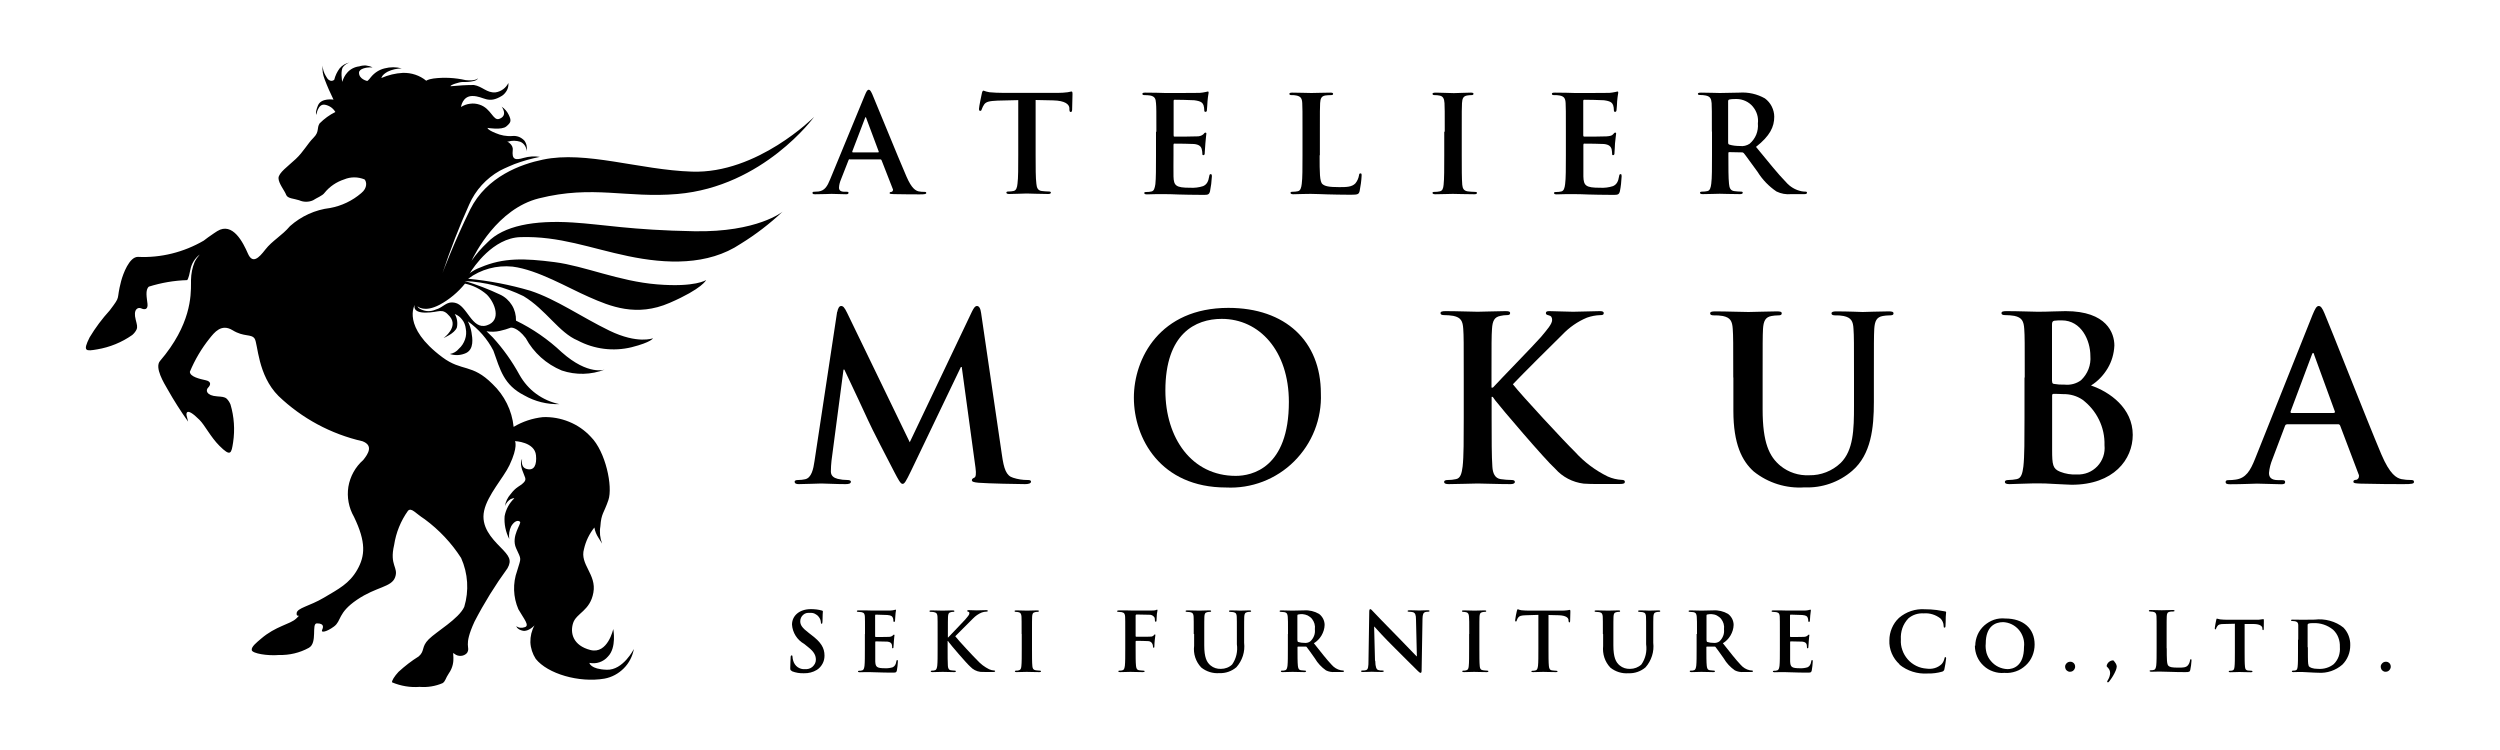 <?xml version="1.0" encoding="UTF-8"?>
<svg id="_レイヤー_2" data-name="レイヤー 2" xmlns="http://www.w3.org/2000/svg" viewBox="0 0 200 60">
  <defs>
    <style>
      .cls-1 {
        fill: none;
      }

      .cls-2 {
        fill-rule: evenodd;
      }
    </style>
  </defs>
  <g id="_レイヤー_1-2" data-name="レイヤー 1">
    <g>
      <path d="M67.98,12.73c-.05,0-.08,.02-.1,.09l-.6,1.53c-.09,.21-.15,.43-.16,.66,0,.19,.1,.33,.44,.33h.16c.13,0,.16,.02,.16,.09,0,.08-.07,.11-.19,.11-.35,0-.82-.03-1.17-.03-.12,0-.73,.03-1.31,.03-.15,0-.21-.02-.21-.11,0-.07,.04-.09,.13-.09s.25-.01,.34-.02c.51-.06,.72-.43,.94-.97l2.78-6.74c.13-.31,.2-.43,.31-.43,.1,0,.16,.1,.28,.35,.26,.59,2.03,4.97,2.74,6.6,.42,.97,.74,1.12,.97,1.18,.15,.03,.31,.04,.47,.04,.09,0,.14,.01,.14,.09s-.1,.11-.51,.11-1.2,0-2.09-.02c-.2-.01-.33-.01-.33-.08s.04-.09,.15-.1c.02,0,.05-.02,.07-.04,.02-.02,.03-.04,.04-.06,0-.02,.01-.05,.01-.07,0-.03,0-.05-.02-.07l-.89-2.28s-.02-.04-.04-.06c-.02-.01-.04-.02-.07-.02h-2.47Zm2.26-.54c.06,0,.07-.03,.06-.06l-.99-2.65s-.02-.1-.06-.1-.05,.05-.06,.1l-1.01,2.64s0,.07,.04,.07h2.04Z"/>
      <path d="M81.45,8.01l-1.65,.04c-.64,.03-.91,.08-1.07,.31-.08,.12-.14,.24-.19,.38-.02,.08-.05,.13-.12,.13-.08,0-.1-.05-.1-.17,0-.17,.21-1.15,.23-1.24,.03-.14,.07-.21,.13-.21,.15,.06,.31,.1,.48,.13,.32,.03,.74,.05,1.11,.05h4.38c.26,0,.51-.02,.76-.05,.16-.03,.26-.06,.3-.06,.08,0,.09,.06,.09,.23,0,.23-.03,.97-.03,1.24-.01,.11-.04,.17-.1,.17-.09,0-.11-.05-.12-.21v-.12c-.03-.28-.33-.58-1.31-.6l-1.39-.03v4.4c0,.99,0,1.84,.06,2.3,.03,.3,.1,.54,.43,.58,.19,.02,.38,.04,.56,.04,.12,0,.17,.03,.17,.09,0,.07-.08,.11-.21,.11-.73,0-1.43-.04-1.73-.04-.25,0-.95,.04-1.4,.04-.14,0-.22-.04-.22-.11,0-.06,.04-.09,.17-.09,.13,0,.27-.01,.4-.04,.22-.04,.29-.28,.32-.59,.06-.45,.06-1.3,.06-2.29v-4.4Z"/>
      <path d="M92.51,10.53c0-1.63,0-1.93-.03-2.28-.02-.37-.11-.54-.47-.61-.14-.02-.29-.03-.43-.03-.12,0-.19-.02-.19-.1s.08-.1,.24-.1c.3,0,.62,.01,.89,.01,.29,.01,.54,.02,.7,.02,.35,0,2.55,0,2.76-.01,.16-.01,.32-.04,.47-.07,.06-.02,.12-.03,.18-.04,.05,0,.06,.04,.06,.1,0,.07-.05,.2-.09,.7-.01,.11-.03,.58-.05,.71,0,.05-.03,.12-.11,.12s-.1-.05-.1-.15c0-.13-.02-.26-.06-.39-.08-.19-.19-.32-.74-.39-.19-.02-1.35-.04-1.57-.04-.06,0-.08,.03-.08,.11v2.72c0,.07,0,.12,.08,.12,.24,0,1.51,0,1.76-.02,.19,.01,.38-.04,.53-.16,.07-.09,.12-.14,.17-.14s.08,.02,.08,.08-.04,.24-.08,.79c-.01,.21-.05,.65-.05,.72,0,.08,0,.21-.1,.21-.01,0-.03,0-.04,0-.01,0-.02-.01-.03-.02,0,0-.02-.02-.02-.03,0-.01,0-.03,0-.04,0-.13-.02-.26-.05-.38-.05-.22-.21-.38-.62-.42-.21-.02-1.3-.03-1.57-.03-.06,0-.07,.04-.07,.11v.85c0,.37-.01,1.36,0,1.67,.02,.74,.2,.9,1.33,.9,.35,.02,.7-.02,1.04-.13,.29-.13,.42-.36,.49-.8,.02-.12,.04-.16,.12-.16s.09,.08,.09,.19c-.02,.4-.07,.8-.15,1.19-.08,.28-.18,.28-.59,.28-.83,0-1.44-.02-1.91-.03-.48-.02-.82-.03-1.15-.03-.12,0-.36,0-.63,0-.26,0-.54,.02-.76,.02-.14,0-.22-.03-.22-.11,0-.06,.05-.08,.17-.08,.14,0,.27-.01,.4-.04,.22-.04,.27-.28,.32-.59,.05-.45,.05-1.3,.05-2.29v-1.89Z"/>
      <path d="M105.57,12.42c0,1.38,0,2.12,.23,2.31,.19,.16,.48,.24,1.34,.24,.59,0,1.01-.01,1.29-.3,.15-.18,.25-.41,.29-.64,.01-.1,.03-.16,.12-.16,.08,0,.09,.05,.09,.18-.02,.42-.08,.83-.16,1.24-.07,.24-.12,.29-.7,.29-.8,0-1.37-.02-1.87-.03-.5-.01-.9-.04-1.35-.04-.12,0-.37,0-.63,.01-.25,0-.54,.02-.76,.02-.14,0-.22-.04-.22-.11,0-.06,.04-.09,.18-.09,.13,0,.27-.01,.4-.04,.22-.04,.28-.28,.32-.59,.06-.45,.06-1.3,.06-2.29v-1.89c0-1.63,0-1.94-.02-2.28-.02-.37-.11-.54-.48-.61-.12-.02-.24-.04-.36-.03-.12,0-.19-.02-.19-.1s.08-.1,.25-.1c.52,0,1.22,.03,1.51,.03,.27,0,1.08-.03,1.51-.03,.15,0,.23,.02,.23,.1s-.07,.1-.2,.1c-.14,0-.29,.01-.43,.03-.3,.05-.39,.24-.41,.61-.02,.34-.02,.64-.02,2.28v1.89Z"/>
      <path d="M115.58,10.53c0-1.63,0-1.93-.02-2.28-.02-.37-.13-.55-.38-.6-.13-.03-.27-.04-.4-.04-.11,0-.18-.02-.18-.11,0-.06,.09-.09,.27-.09,.42,0,1.12,.04,1.44,.04,.27,0,.93-.04,1.34-.04,.15,0,.23,.02,.23,.09,0,.08-.06,.11-.18,.11-.11,0-.22,.01-.33,.03-.3,.05-.39,.23-.41,.61-.02,.34-.02,.64-.02,2.28v1.89c0,1.05,0,1.89,.04,2.36,.03,.29,.11,.48,.44,.53,.19,.02,.38,.04,.56,.04,.12,0,.18,.03,.18,.08,0,.08-.09,.11-.21,.11-.74,0-1.43-.03-1.73-.03-.25,0-.95,.03-1.39,.03-.14,0-.23-.03-.23-.11,0-.06,.05-.08,.18-.08,.13,0,.26-.01,.39-.04,.23-.04,.29-.23,.32-.54,.05-.45,.05-1.3,.05-2.34v-1.89Z"/>
      <path d="M125.27,10.53c0-1.63,0-1.93-.02-2.28-.02-.37-.11-.54-.48-.61-.14-.02-.29-.04-.43-.03-.12,0-.19-.02-.19-.1s.07-.1,.24-.1c.3,0,.62,.01,.9,.01s.54,.02,.7,.02c.35,0,2.55,0,2.76-.01,.16-.01,.32-.04,.47-.07,.06-.02,.12-.03,.18-.04,.05,0,.06,.04,.06,.1,0,.07-.05,.2-.09,.7,0,.11-.03,.58-.05,.71-.01,.05-.03,.12-.11,.12s-.1-.05-.1-.15c0-.13-.02-.26-.06-.39-.08-.19-.19-.32-.74-.39-.19-.02-1.35-.04-1.57-.04-.06,0-.08,.03-.08,.11v2.72c0,.07,.02,.12,.08,.12,.24,0,1.51,0,1.77-.02,.27-.02,.44-.05,.53-.16,.08-.09,.12-.14,.17-.14,.01,0,.02,0,.03,0,.01,0,.02,0,.03,.02,0,0,.01,.02,.02,.03,0,.01,0,.02,0,.03,0,.07-.04,.24-.09,.79,0,.21-.04,.65-.04,.72,0,.08,0,.21-.1,.21-.01,0-.03,0-.04,0-.01,0-.03-.01-.03-.02,0,0-.02-.02-.02-.03,0-.01,0-.03,0-.04,0-.13-.02-.26-.04-.38-.06-.22-.21-.38-.62-.42-.21-.02-1.31-.03-1.57-.03-.06,0-.07,.04-.07,.11v.85c0,.37,0,1.36,0,1.67,.02,.74,.2,.9,1.33,.9,.35,.02,.7-.02,1.04-.13,.29-.13,.42-.36,.49-.8,.02-.12,.04-.16,.12-.16s.08,.08,.08,.19c-.02,.4-.06,.8-.14,1.19-.08,.28-.18,.28-.6,.28-.83,0-1.44-.02-1.91-.03-.48-.02-.82-.03-1.15-.03-.12,0-.36,0-.63,0-.25,0-.54,.02-.76,.02-.14,0-.22-.03-.22-.11,0-.06,.05-.08,.18-.08,.13,0,.26-.01,.39-.04,.22-.04,.28-.28,.32-.59,.06-.45,.06-1.3,.06-2.29v-1.89Z"/>
      <path d="M136.95,10.53c0-1.63,0-1.94-.02-2.28-.03-.37-.12-.54-.48-.61-.14-.03-.29-.04-.43-.04-.12,0-.19-.02-.19-.09s.08-.1,.25-.1c.58,0,1.28,.03,1.51,.03,.37,0,1.21-.03,1.56-.03,.71-.05,1.42,.11,2.04,.46,.23,.17,.42,.39,.55,.65,.13,.26,.2,.54,.2,.82,0,.8-.34,1.53-1.46,2.41,.99,1.2,1.75,2.16,2.4,2.82,.32,.37,.75,.63,1.24,.73,.1,.02,.21,.03,.31,.03,.09,0,.13,.03,.13,.09,0,.08-.08,.11-.21,.11h-1.05c-.41,.04-.81-.03-1.18-.21-.61-.41-1.13-.95-1.52-1.58-.44-.59-.95-1.32-1.09-1.48-.03-.03-.06-.05-.09-.06-.03-.01-.07-.02-.11-.01l-.96-.02c-.06,0-.08,.02-.08,.08v.15c0,1,0,1.85,.05,2.3,.03,.31,.1,.55,.43,.59,.18,.02,.36,.04,.54,.04,.09,0,.13,.03,.13,.09,0,.07-.08,.11-.22,.11-.64,0-1.46-.03-1.63-.03-.21,0-.91,.03-1.35,.03-.14,0-.22-.03-.22-.11,0-.06,.05-.09,.18-.09,.13,0,.27-.01,.4-.04,.22-.04,.28-.28,.32-.59,.06-.45,.06-1.3,.06-2.29v-1.89Zm1.3,.85c0,.12,.02,.16,.1,.19,.27,.08,.56,.11,.84,.11,.27,.04,.55-.03,.78-.18,.23-.2,.41-.44,.53-.73,.11-.28,.16-.59,.13-.89,.03-.24,.01-.49-.06-.72s-.19-.45-.35-.64c-.16-.19-.36-.34-.58-.44-.22-.1-.46-.16-.71-.16-.19,0-.39,0-.58,.04-.08,.02-.1,.07-.1,.15v3.27Z"/>
      <path d="M66.98,24.96c.06-.31,.16-.48,.31-.48s.26,.09,.49,.57l5,10.33,4.98-10.46c.15-.29,.24-.44,.4-.44s.28,.18,.33,.57l1.66,11.32c.16,1.15,.35,1.69,.9,1.85,.37,.12,.75,.18,1.14,.18,.16,0,.29,.01,.29,.13,0,.15-.22,.2-.48,.2-.46,0-2.99-.05-3.72-.11-.42-.04-.53-.09-.53-.21,0-.09,.07-.14,.2-.2,.11-.04,.16-.28,.09-.79l-1.1-8.06h-.07l-3.99,8.32c-.42,.86-.52,1.03-.68,1.03s-.35-.37-.64-.92c-.44-.84-1.89-3.64-2.11-4.16-.16-.38-1.26-2.69-1.9-4.06h-.07l-.96,7.29c-.03,.29-.05,.57-.05,.86,0,.35,.24,.51,.55,.59,.25,.06,.51,.09,.77,.09,.15,0,.28,.04,.28,.13,0,.16-.16,.2-.44,.2-.77,0-1.59-.05-1.92-.05-.35,0-1.23,.05-1.81,.05-.18,0-.33-.04-.33-.2,0-.09,.11-.13,.29-.13,.18,0,.37-.02,.55-.06,.51-.11,.66-.82,.75-1.45l1.81-11.94Z"/>
      <path d="M90.71,31.81c0-3.13,2.07-7.18,7.56-7.18,4.56,0,7.4,2.66,7.4,6.85,.04,1-.13,2-.5,2.94s-.93,1.78-1.64,2.49c-.71,.71-1.57,1.26-2.5,1.62-.94,.36-1.94,.52-2.94,.47-5.26,0-7.38-3.94-7.38-7.18h0Zm12.4,.35c0-4.1-2.36-6.65-5.37-6.65-2.11,0-4.51,1.18-4.51,5.73,0,3.81,2.11,6.83,5.63,6.83,1.28,0,4.25-.62,4.25-5.92"/>
      <path d="M119.34,31.01h.09c.62-.68,3.29-3.41,3.83-4.03,.51-.61,.91-1.06,.91-1.38,0-.2-.07-.33-.26-.37-.16-.04-.24-.07-.24-.18,0-.13,.09-.16,.29-.16,.39,0,1.39,.05,1.89,.05,.57,0,1.57-.05,2.14-.05,.18,0,.31,.03,.31,.16s-.09,.16-.28,.16c-.36,.01-.72,.08-1.06,.2-.75,.31-1.42,.78-1.98,1.37-.57,.55-3.33,3.3-3.95,3.96,.66,.86,4.25,4.72,4.96,5.4,.74,.82,1.63,1.49,2.63,1.98,.36,.16,.74,.25,1.13,.27,.13,0,.24,.04,.24,.15,0,.13-.08,.18-.44,.18h-1.59c-.55,0-.88,0-1.27-.03-.88-.11-1.69-.53-2.27-1.19-.8-.71-4.41-4.95-4.8-5.47l-.2-.28h-.09v1.67c0,1.68,0,3.13,.06,3.92,.03,.51,.2,.92,.66,.99,.3,.04,.6,.07,.9,.07,.14,0,.24,.05,.24,.15,0,.13-.15,.18-.35,.18-1.02,0-2.18-.05-2.63-.05-.42,0-1.58,.05-2.31,.05-.24,0-.37-.05-.37-.18,0-.09,.08-.15,.29-.15,.22,0,.44-.02,.66-.07,.37-.07,.46-.48,.53-1.01,.09-.77,.09-2.22,.09-3.9v-3.23c0-2.78,0-3.3-.04-3.88-.04-.62-.18-.91-.79-1.04-.24-.04-.48-.06-.72-.06-.2,0-.31-.04-.31-.16s.13-.16,.4-.16c.97,0,2.13,.05,2.57,.05s1.59-.05,2.22-.05c.26,0,.38,.03,.38,.16s-.11,.16-.26,.16c-.17,0-.34,.02-.51,.06-.49,.09-.64,.4-.68,1.04-.04,.59-.04,1.1-.04,3.88v.81Z"/>
      <path d="M138.66,30.2c0-2.78,0-3.3-.04-3.88-.04-.62-.18-.91-.79-1.04-.24-.04-.48-.06-.71-.05-.2,0-.31-.04-.31-.16s.13-.16,.4-.16c.97,0,2.13,.05,2.67,.05,.44,0,1.59-.05,2.26-.05,.28,0,.4,.03,.4,.16s-.11,.16-.29,.16c-.18,0-.35,.02-.53,.05-.49,.09-.64,.4-.68,1.04-.03,.59-.03,1.1-.03,3.88v2.56c0,2.66,.53,3.77,1.43,4.51,.64,.52,1.46,.79,2.29,.75,.94,.02,1.85-.34,2.53-.99,1.01-1.01,1.06-2.65,1.06-4.54v-2.29c0-2.78,0-3.3-.04-3.88-.03-.62-.18-.91-.79-1.04-.22-.04-.44-.06-.66-.05-.2,0-.31-.04-.31-.16s.13-.16,.38-.16c.93,0,2.09,.05,2.11,.05,.22,0,1.37-.05,2.08-.05,.26,0,.39,.03,.39,.16s-.11,.16-.33,.16c-.18,0-.36,.02-.53,.05-.49,.09-.64,.4-.68,1.04-.03,.59-.03,1.1-.03,3.88v1.96c0,2.04-.21,4.2-1.74,5.51-1.06,.91-2.42,1.38-3.81,1.32-1.46,.1-2.91-.35-4.06-1.27-.94-.84-1.63-2.2-1.63-4.85v-2.67Z"/>
      <path d="M161.98,30.2c0-2.78,0-3.3-.04-3.88-.04-.62-.18-.92-.79-1.05-.24-.04-.47-.06-.71-.06-.2,0-.32-.03-.32-.16s.13-.16,.41-.16c.97,0,2.12,.05,2.49,.05,.89,0,1.61-.05,2.23-.05,3.31,0,3.9,1.78,3.9,2.75-.03,.65-.21,1.28-.54,1.83s-.78,1.03-1.33,1.37c1.5,.51,3.34,1.81,3.34,3.95,0,1.96-1.52,3.99-4.89,3.99-.22,0-.75-.04-1.29-.06-.54-.04-1.09-.05-1.37-.05-.21,0-.61,0-1.04,.02-.42,0-.91,.04-1.27,.04-.24,0-.37-.05-.37-.18,0-.09,.08-.15,.29-.15,.22,0,.44-.03,.66-.07,.37-.07,.46-.48,.53-1.01,.09-.77,.09-2.22,.09-3.9v-3.22Zm2.19,.31c0,.15,.05,.18,.13,.2,.28,.05,.57,.07,.86,.06,.47,.05,.94-.07,1.32-.35,.26-.25,.47-.55,.6-.89,.13-.34,.18-.7,.15-1.06,0-1.22-.71-2.84-2.29-2.84-.2,0-.41,0-.61,.03-.13,.04-.17,.11-.17,.31v4.53Zm2.42,1.46c-.45-.3-.98-.45-1.52-.44-.33-.02-.52-.02-.79-.02-.07,0-.11,.04-.11,.13v4.34c0,1.21,.05,1.52,.64,1.76,.43,.17,.88,.24,1.34,.22,.31,.01,.61-.04,.89-.15,.28-.11,.54-.29,.75-.51,.21-.22,.37-.49,.47-.78,.1-.29,.13-.6,.1-.9,.02-.71-.13-1.41-.44-2.04-.31-.64-.77-1.19-1.33-1.61"/>
      <path d="M182.96,33.95c-.1,0-.13,.04-.17,.15l-.99,2.62c-.15,.36-.25,.74-.28,1.12,0,.33,.16,.57,.73,.57h.28c.22,0,.28,.04,.28,.15,0,.15-.11,.18-.31,.18-.59,0-1.37-.05-1.94-.05-.2,0-1.21,.05-2.16,.05-.24,0-.35-.04-.35-.18,0-.11,.07-.15,.22-.15,.19,0,.38-.01,.57-.04,.84-.11,1.19-.73,1.56-1.65l4.59-11.5c.22-.53,.33-.74,.51-.74,.16,0,.28,.16,.46,.59,.44,1.01,3.37,8.49,4.54,11.26,.7,1.65,1.23,1.91,1.61,2,.26,.05,.51,.07,.77,.07,.14,0,.24,.02,.24,.15,0,.15-.16,.18-.84,.18s-2,0-3.46-.04c-.33-.02-.55-.02-.55-.15,0-.11,.07-.15,.25-.16,.04-.01,.08-.04,.11-.07,.03-.03,.06-.07,.07-.11s.02-.08,.02-.13c0-.04-.01-.09-.03-.12l-1.47-3.88s-.03-.08-.07-.1c-.03-.02-.07-.04-.12-.03h-4.09Zm3.74-.92c.09,0,.11-.06,.09-.11l-1.65-4.52c-.02-.07-.03-.16-.09-.16s-.09,.09-.11,.16l-1.69,4.51c-.02,.07,0,.13,.07,.13h3.37Z"/>
      <path class="cls-2" d="M25.82,5.26v-.03s0,.02,0,.03Z"/>
      <path class="cls-2" d="M40.64,11.33c.32-.1,.66-.09,.98,.01,.15,.06,.28,.17,.37,.31,.09,.14,.14,.3,.14,.46,.03-.15,.03-.3,0-.45-.03-.15-.09-.29-.18-.41-.12-.13-.27-.23-.43-.3-.17-.06-.34-.09-.52-.07-.47,.04-.94-.05-1.37-.24-.66-.27-.63-.41-.63-.41,0,0,1.14,.2,1.51-.12,.38-.32,.41-.46,.19-.92-.13-.27-.32-.49-.57-.66,0,0,.55,.71-.19,.98-.5,.18-.64-.84-1.58-1.14-.24-.08-.5-.11-.76-.07-.26,.03-.5,.12-.72,.26,0,0,.11-.88,.91-.88,.93,0,1.23,.7,2.39-.03,.16-.11,.29-.27,.38-.44,.09-.18,.13-.38,.11-.57-.1,.2-.24,.37-.42,.5-.18,.13-.39,.22-.61,.25-.7,.06-1.04-.48-1.73-.59-.62,0-1.24,.04-1.86,.1-.08-.09,.69-.34,.95-.34,.3,.01,.61-.01,.91-.08,.32-.09,.32-.22,.32-.22,0,0-.15,.24-.98,.15-.84-.19-1.71-.24-2.57-.13-.47,.07-.58,.18-.58,.18-.52-.43-1.19-.65-1.87-.63-.59,.03-1.17,.17-1.72,.41,0,0,.03-.25,.51-.51,.35-.17,.73-.25,1.12-.26-.45-.12-.92-.12-1.37,0-.43,.1-.81,.35-1.09,.69-.21,.28-.3,.32-.3,.32,0,0-.66-.14-.66-.66,0-.34,.64-.43,.86-.43h.22c-.16-.08-.34-.13-.52-.15-.18-.01-.37,.01-.54,.07-.37,.04-.72,.22-.96,.5-.19,.21-.32,.47-.4,.74-.02-.07-.16-.95,.08-1.21,.13-.16,.31-.28,.51-.34-.31,.06-.59,.22-.8,.47-.2,.27-.35,.58-.43,.91,0,0-.35,.34-.68-.31-.15-.25-.24-.53-.25-.82-.04,.37,.02,.74,.16,1.09,.21,.56,.45,1.1,.71,1.63,0,0-.98-.16-1.24,.46-.26,.62-.13,.75-.13,.75,0,0,.12-.91,.69-.8,.17,.03,.33,.1,.48,.2,.14,.1,.26,.23,.35,.38-.47,.23-.89,.54-1.26,.91-.25,.38,0,.66-.49,1.15-.49,.49-.8,1.12-1.42,1.7-.62,.58-1.38,1.11-1.38,1.53s.5,1.02,.61,1.33c.11,.31,.62,.3,1.04,.44,.18,.08,.37,.12,.56,.12,.19,0,.39-.04,.56-.12,.26-.18,.75-.36,.91-.59,.41-.51,.96-.88,1.58-1.08,.26-.11,.53-.16,.81-.16s.55,.06,.81,.16c.17,.17,.26,.68-.26,1.1-.71,.61-1.57,1.02-2.49,1.19-1.19,.14-2.31,.65-3.21,1.45-.64,.76-1.43,1.17-1.97,1.87-.54,.7-1.03,1.17-1.4,.32-.37-.85-1.21-2.56-2.45-1.79-.09,.05-.18,.11-.26,.17-.36,.25-.63,.43-.82,.59-1.6,.93-3.43,1.39-5.27,1.3-.69,0-1.19,1.37-1.34,1.94-.43,1.63,.04,1.08-.91,2.34-.61,.67-1.15,1.39-1.61,2.16-.58,1.15-.29,1.11,.6,.96,1.01-.17,1.97-.56,2.81-1.15,.14-.12,.26-.27,.34-.43,.1-.22,.03-.42-.06-.78-.23-.86,.18-1.04,.44-.92,.25,.12,.55,.11,.5-.36-.05-.47-.2-1.12,.11-1.38,.99-.31,2.02-.49,3.06-.52,0,0,.11-.04,.26-.84,.09-.48,.36-.91,.75-1.21-.16,.18-.3,.38-.41,.6-.19,.46-.28,.95-.29,1.44v.26c0,1,0,3.32-2.48,6.22-.45,.52,.32,1.77,.61,2.27,.5,.89,1.05,1.75,1.64,2.58l-.13-.52s-.13-.79,1.04,.38c.43,.43,.89,1.37,1.59,2.07,.91,.91,.96,.62,1.1-.28,.15-1.01,.08-2.04-.21-3.02-.07-.17-.17-.33-.3-.46-.18-.16-.4-.16-.76-.19-.89-.06-.94-.5-.73-.7,.2-.2,.28-.49-.19-.59-.46-.1-1.27-.28-1.27-.68,.4-.96,.93-1.86,1.58-2.67,.37-.46,.93-1.21,1.84-.65,.91,.56,1.49,.27,1.76,.67,.27,.41,.23,2.91,1.91,4.59,1.87,1.79,4.19,3.04,6.72,3.62,.89,.34,.45,1.01,.06,1.5-.63,.55-1.05,1.31-1.19,2.14-.13,.83,.03,1.68,.45,2.41,.98,2.03,.89,3.12,.26,4.23-.63,1.11-1.5,1.54-2.66,2.23s-2.16,.82-2.19,1.25c-.04,.42,.45-.04-.04,.43-.49,.46-1.63,.59-2.81,1.61-.34,.29-.79,.64-.74,.91,.05,.27,1.26,.47,2.18,.39,.83,.02,1.65-.17,2.38-.57,.73-.39,.19-1.96,.65-1.96,.65,0,.49,.36,.41,.55-.08,.2,.35,.15,.96-.3s.28-1.08,1.84-2.14c1.56-1.06,2.76-.99,3.05-1.8s-.47-.93-.08-2.58c.15-.99,.53-1.93,1.11-2.74,.28-.28,.59,.2,1.34,.68,1.15,.85,2.14,1.9,2.91,3.1,.55,1.23,.64,2.62,.25,3.91-.44,.96-2.22,1.97-2.84,2.59s-.29,.92-.8,1.37c-.58,.36-1.12,.78-1.62,1.24-.32,.34-.57,.74-.51,.84,.7,.29,1.45,.42,2.2,.36,.63,.05,1.26-.05,1.84-.3,.23-.15,.23-.39,.49-.77,.69-.98,.15-1.88,.46-1.57,.15,.12,.33,.17,.51,.16,.19-.01,.36-.09,.49-.23,.32-.52-.34-.47,.6-2.51,.77-1.49,1.65-2.91,2.64-4.27,.37-.66,.13-.98-.57-1.69s-1.58-1.65-1.3-2.91c.27-1.26,1.57-2.67,2.03-3.65,.7-1.48,.44-1.92,.44-1.92,0,0,1.58,.06,1.68,1.14,.07,.74-.13,1.27-.77,1.08-.5-.15-.34-.79-.34-.79,0,0-.21,.23,0,.86,.21,.63,.41,.74,.11,1.04-.3,.3-.58,.31-1.03,.91-.24,.27-.4,.6-.46,.96,.09-.23,.25-.43,.46-.56,.29-.12,.29-.06,.29-.06-.4,.38-.67,.88-.77,1.42-.05,.63,.08,1.26,.37,1.83-.05-.35,0-.71,.16-1.03,.26-.43,.55-.49,.7-.35s-.75,1.15-.31,2.12c.44,.97,.41,.7,.08,1.81-.36,1-.32,2.1,.1,3.07,.43,.76,.95,1.33,.49,1.44-.11,.04-.22,.05-.34,.04-.11-.01-.22-.06-.32-.12,0,0,.08,.27,.53,.36,.45,.09,.93-.43,.93-.43-.23,.41-.34,.88-.33,1.35,.02,.47,.17,.93,.43,1.33,.95,1.19,3.46,1.93,5.5,1.58,.59-.11,1.12-.4,1.54-.82s.7-.96,.81-1.55c0,0-.86,1.71-2.17,1.66-1.31-.04-1.39-.55-1.39-.55,.27,.05,.55,.04,.81-.05,.26-.09,.49-.24,.67-.45,.72-.72,.43-2.21,.43-2.21,0,0-.44,2.04-1.83,1.68s-1.64-1.36-1.38-2.16c.26-.8,1.36-.97,1.62-2.43,.27-1.47-1.11-2.25-.75-3.49,.14-.63,.43-1.22,.83-1.72,.05,.29,.16,.57,.32,.81l.3,.48c-.17-.44-.22-.92-.14-1.38,.07-1.05,.27-1.02,.64-2.1,.37-1.08-.22-3.88-1.4-5.06-.49-.53-1.08-.94-1.75-1.21-.66-.27-1.38-.4-2.09-.37-.83,.09-1.62,.35-2.34,.78-.13-1.31-.74-2.53-1.69-3.43-1.65-1.65-2.44-.97-4.01-2.14-3.28-2.44-2.21-4.19-2.21-4.19,0,0-.26,.62,.86,.62s1.32-.43,1.93,.29c.75,.86-.48,1.74-.48,1.74,0,0,.88-.36,1.06-.84,.08-.37,.02-.76-.17-1.08,.24,.09,.45,.25,.6,.46,.16,.2,.25,.45,.28,.7,.06,.29,.04,.6-.06,.88-.1,.28-.26,.54-.49,.74-.18,.22-.43,.37-.72,.42,.43,.14,.89,.11,1.3-.08,.64-.32,.51-1.17,.43-1.65-.05-.31-.15-.6-.29-.88,.86,.61,1.56,1.41,2.04,2.34,.55,1.53,.82,2.74,2.47,3.58,.86,.49,1.83,.73,2.81,.7-.67-.14-1.3-.42-1.85-.82-.55-.4-1-.92-1.34-1.52-.59-1.08-1.3-2.08-2.13-2.99l-.51-.5c.36,.06,.73,.05,1.08-.03,.3-.07,.59-.15,.87-.26,0,0,.49-.07,1.19,.84,.63,1.17,1.65,2.08,2.88,2.59,1.13,.38,2.35,.35,3.46-.08,0,0-1.32,.52-3.46-1.38-1.08-1.02-2.32-1.88-3.66-2.53,.01-.44-.1-.87-.33-1.24-.23-.37-.56-.67-.96-.85-.91-.43-1.85-.79-2.81-1.08,1.63,.08,3.23,.49,4.7,1.21,1.8,1.08,2.84,2.93,4.34,3.55,1.32,.7,2.85,.89,4.3,.54,1.61-.41,1.72-.72,1.72-.72,0,0-1.22,.49-3.49-.61-2.26-1.1-4.23-2.5-6.32-3.19-1.63-.48-3.29-.8-4.98-.96,1.02-.76,2.29-1.1,3.56-.97,2.02,.26,4.41,1.69,6.11,2.43,1.7,.75,3.8,1.62,6.45,.47,2.65-1.15,2.92-1.83,2.92-1.83,0,0-.85,.6-3.92,.35-3.07-.25-5.79-1.47-8.2-1.78-2.41-.31-4.09-.37-5.93,.42-.3,.11-.59,.26-.85,.46-.04,.05-.05,.08-.05,.08,0,0-.01-.02,.05-.08,.29-.48,1.85-2.81,4.04-2.88,3.14-.1,5.59,.89,8.62,1.52,3.02,.63,6.37,.78,9.01-.99,1.2-.74,2.32-1.6,3.35-2.57,0,0-2.01,1.66-7.06,1.57-5.05-.09-7.31-.55-9.72-.7-3.11-.2-5.55,.26-6.83,1.59-.48,.45-.91,.94-1.28,1.48l-.03,.07s.02-.05,.03-.07c.25-.53,2.07-4.17,5.39-5,4.35-1.09,7,0,11.08-.35,6.89-.59,10.94-6.17,10.94-6.17,0,0-4.54,4.57-9.79,4.38-4.19-.14-8.47-1.69-11.91-.96-1.75,.36-4.5,1.35-5.81,3.98-1.3,2.63-2.22,5.1-2.22,5.1,.62-1.87,1.33-3.71,2.14-5.5,.5-1.14,1.36-2.08,2.44-2.69,.36-.2,1.17-.53,1.17-.53,.66-.25,1.35-.44,2.04-.58-.43-.07-.87-.04-1.29,.08-.71,.21-.96,.13-.88-.63,.05-.46-.47-.69-.47-.69h-.01Zm-1.7,12.23c.66,.66,1.21,2.09,0,2.47-1.21,.38-1.56-1.62-2.55-1.81-.72-.14-.86,.36-1.57,.56-.18,.08-.37,.11-.56,.11s-.38-.05-.56-.13c-.3-.13-.29-.25-.29-.25,0,0,.52,.52,1.76-.13,.78-.42,1.47-1,2.03-1.69,.65,.14,1.25,.44,1.75,.88"/>
      <path d="M63.35,53.68c-.1-.05-.13-.08-.13-.22,0-.36,.03-.75,.03-.86,0-.1,.02-.17,.08-.17s.07,.06,.07,.11c0,.11,.03,.23,.06,.33,.06,.2,.18,.38,.35,.5,.17,.12,.38,.18,.58,.16,.11,.01,.21,0,.32-.03,.1-.03,.2-.08,.28-.15,.08-.07,.15-.16,.2-.25,.05-.1,.08-.2,.08-.31,0-.32-.1-.62-.64-1.04l-.3-.24c-.28-.16-.51-.38-.68-.65-.17-.27-.27-.58-.29-.89,0-.72,.6-1.24,1.51-1.24,.29,0,.59,.03,.87,.11,.06,.01,.09,.03,.09,.08,0,.08-.03,.28-.03,.78,0,.14-.02,.2-.07,.2s-.06-.04-.06-.12c-.01-.16-.07-.31-.17-.43-.08-.11-.19-.19-.31-.25-.12-.06-.26-.08-.4-.07-.1-.01-.19,0-.29,.02-.09,.03-.18,.07-.25,.14-.07,.06-.13,.14-.17,.23-.04,.09-.06,.18-.06,.28,0,.3,.15,.53,.69,.94l.18,.14c.79,.59,1.07,1.05,1.07,1.67,0,.23-.05,.45-.16,.65-.11,.2-.26,.37-.45,.49-.31,.19-.67,.28-1.04,.27-.33,.01-.65-.04-.95-.16"/>
      <path d="M69.2,50.72c0-.99,0-1.18-.01-1.38-.01-.22-.06-.33-.28-.37-.08-.01-.17-.02-.25-.02-.07,0-.11-.01-.11-.06s.05-.06,.14-.06c.18,0,.37,0,.53,0s.32,.01,.41,.01c.21,0,1.51,0,1.63,0,.09,0,.19-.02,.28-.04,.03-.01,.07-.02,.1-.03,.03,0,.04,.03,.04,.06-.03,.14-.04,.28-.05,.42,0,.07-.02,.35-.03,.43,0,.03-.02,.07-.07,.07s-.06-.03-.06-.09c0-.08-.01-.16-.04-.23-.05-.12-.11-.2-.44-.23-.11-.01-.8-.03-.93-.03-.03,0-.05,.02-.05,.07v1.65s0,.07,.05,.07c.15,0,.89,0,1.04-.01,.11,0,.23-.03,.31-.1,.05-.05,.07-.08,.1-.08s.05,.01,.05,.05-.03,.14-.05,.48c0,.13-.03,.39-.03,.44s0,.12-.06,.12c0,0-.02,0-.02,0,0,0-.01,0-.02-.01s-.01-.01-.01-.02c0,0,0-.02,0-.02,0-.08,0-.16-.02-.23-.03-.13-.13-.23-.36-.25-.13-.01-.77-.02-.93-.02-.03,0-.04,.03-.04,.07v.52c0,.22,0,.82,0,1.01,.02,.45,.12,.55,.79,.55,.21,.01,.42-.02,.61-.08,.16-.08,.25-.22,.29-.48,.01-.07,.03-.1,.07-.1s.05,.05,.05,.12c-.01,.24-.04,.49-.08,.72-.04,.17-.11,.17-.35,.17-.49,0-.85-.01-1.13-.02-.28,0-.48-.02-.68-.02-.07,0-.21,0-.37,0-.16,0-.32,.01-.45,.01-.08,0-.13-.02-.13-.07,0-.03,.02-.05,.1-.05s.16,0,.23-.03c.13-.03,.16-.17,.19-.36,.03-.27,.03-.79,.03-1.39v-1.15Z"/>
      <path d="M75.82,51h.03c.22-.24,1.18-1.22,1.37-1.44,.19-.22,.33-.38,.33-.49,0-.07-.02-.12-.09-.13-.07-.01-.08-.03-.08-.07s.03-.06,.1-.06c.14,0,.49,.02,.67,.02,.2,0,.56-.02,.76-.02,.06,0,.11,.01,.11,.06s-.03,.06-.1,.06c-.13,0-.26,.03-.38,.07-.27,.11-.51,.28-.71,.49-.2,.2-1.19,1.18-1.41,1.41,.23,.31,1.51,1.68,1.77,1.93,.26,.29,.58,.53,.94,.71,.13,.06,.26,.09,.4,.1,.05,0,.08,.01,.08,.05s-.03,.07-.16,.07h-.57c-.2,0-.31,0-.45-.01-.31-.04-.6-.19-.81-.42-.29-.25-1.58-1.76-1.71-1.95l-.07-.1h-.03v.59c0,.6,0,1.12,.02,1.4,.01,.18,.07,.33,.24,.35,.11,.02,.21,.02,.32,.03,.05,0,.08,.02,.08,.05,0,.05-.05,.07-.12,.07-.37,0-.78-.02-.94-.02-.15,0-.56,.02-.82,.02-.08,0-.13-.02-.13-.07,0-.03,.03-.05,.1-.05,.08,0,.16,0,.23-.03,.13-.03,.16-.17,.19-.36,.03-.27,.03-.79,.03-1.39v-1.15c0-.99,0-1.18-.01-1.38-.01-.22-.07-.33-.28-.37-.08-.02-.17-.02-.25-.02-.07,0-.11-.01-.11-.06s.05-.06,.15-.06c.34,0,.76,.02,.91,.02s.57-.02,.79-.02c.09,0,.14,.01,.14,.06s-.04,.06-.09,.06c-.06,0-.12,0-.18,.02-.18,.03-.23,.14-.24,.37-.01,.21-.01,.39-.01,1.38v.29Z"/>
      <path d="M81.73,50.72c0-.99,0-1.18-.01-1.38-.01-.22-.08-.33-.22-.36-.08-.02-.16-.03-.23-.03-.07,0-.1-.01-.1-.07,0-.04,.05-.05,.15-.05,.25,0,.66,.02,.85,.02,.16,0,.55-.02,.8-.02,.08,0,.14,.01,.14,.05,0,.05-.04,.07-.1,.07-.07,0-.13,0-.2,.02-.18,.03-.23,.14-.24,.37-.01,.21-.01,.39-.01,1.38v1.15c0,.63,0,1.15,.03,1.43,.02,.18,.07,.29,.26,.32,.11,.02,.22,.02,.33,.03,.07,0,.1,.02,.1,.05,0,.05-.05,.07-.12,.07-.43,0-.84-.02-1.02-.02-.15,0-.56,.02-.82,.02-.08,0-.13-.02-.13-.07,0-.03,.03-.05,.1-.05,.08,0,.16,0,.23-.03,.13-.03,.17-.14,.19-.33,.03-.27,.03-.79,.03-1.42v-1.15Z"/>
      <path d="M90.85,51.87c0,.63,0,1.12,.03,1.39,.02,.19,.06,.33,.25,.36,.11,.02,.22,.02,.33,.03,.08,0,.11,.02,.11,.05,0,.05-.05,.07-.14,.07-.41,0-.82-.02-.99-.02s-.58,.02-.83,.02c-.09,0-.14-.01-.14-.07,0-.03,.02-.05,.1-.05,.08,0,.16,0,.23-.03,.13-.03,.16-.17,.19-.36,.03-.27,.03-.76,.03-1.39v-1.15c0-.99,0-1.18-.01-1.38-.01-.22-.07-.33-.28-.37-.08-.01-.17-.02-.25-.02-.07,0-.11-.01-.11-.05,0-.05,.05-.07,.15-.07,.17,0,.36,0,.53,0s.32,.01,.41,.01c.25,0,1.58,0,1.73,0,.09,0,.18,0,.27-.03,.03-.02,.07-.03,.1-.04,.01,0,.03,0,.03,.02,0,.01,.01,.02,.01,.04,0,.05-.03,.12-.05,.29,0,.07-.02,.45-.03,.53,0,.05-.02,.09-.06,.09s-.06-.03-.07-.11c0-.08,0-.17-.04-.25-.05-.07-.11-.12-.19-.16-.08-.03-.16-.05-.24-.04l-1.01-.02s-.06,.02-.06,.09v1.63s0,.06,.05,.06h.84c.11,0,.2,0,.29-.01,.05,0,.11,0,.15-.02,.05-.02,.09-.05,.13-.09,.03-.04,.05-.07,.08-.07,.03,0,.04,.02,.04,.06s-.03,.2-.05,.41c-.02,.13-.03,.43-.03,.48,0,.06,0,.12-.06,.12-.04,0-.05-.05-.05-.09,0-.07-.02-.14-.04-.2-.03-.07-.07-.12-.13-.17-.06-.04-.13-.07-.2-.07-.16-.02-.86-.02-.97-.02-.03,0-.05,.01-.05,.06v.53Z"/>
      <path d="M95.5,50.72c0-.99,0-1.18-.01-1.38-.01-.22-.07-.33-.28-.37-.08-.01-.17-.02-.25-.02-.07,0-.11-.01-.11-.06s.05-.06,.14-.06c.35,0,.76,.02,.96,.02,.16,0,.57-.02,.8-.02,.1,0,.14,.01,.14,.06s-.04,.06-.11,.06c-.06,0-.12,0-.19,.02-.18,.03-.23,.14-.24,.37-.01,.21-.01,.39-.01,1.38v.91c0,.95,.19,1.35,.51,1.61,.23,.19,.52,.28,.82,.27,.34,0,.66-.12,.9-.35,.33-.47,.46-1.05,.38-1.62v-.82c0-.99,0-1.18-.01-1.38-.01-.22-.06-.33-.28-.37-.08-.01-.16-.02-.23-.02-.07,0-.11-.01-.11-.06s.05-.06,.14-.06c.33,0,.74,.02,.75,.02,.08,0,.49-.02,.74-.02,.09,0,.14,.01,.14,.06s-.04,.06-.12,.06c-.06,0-.13,0-.19,.02-.17,.03-.23,.14-.24,.37-.01,.21-.01,.39-.01,1.38v.7c.04,.35,.01,.71-.1,1.05-.11,.34-.29,.65-.52,.91-.38,.32-.86,.49-1.36,.47-.52,.04-1.04-.12-1.45-.45-.22-.23-.38-.5-.48-.8-.1-.3-.13-.62-.09-.93v-.95Z"/>
      <path d="M103.04,50.72c0-.99,0-1.17-.02-1.38-.02-.21-.06-.33-.28-.37-.08-.01-.17-.02-.26-.02-.07,0-.11-.01-.11-.06s.05-.06,.14-.06c.35,0,.76,.02,.89,.02,.22,0,.72-.02,.92-.02,.42-.03,.84,.07,1.2,.28,.14,.1,.25,.24,.33,.39,.08,.16,.12,.33,.12,.5-.01,.3-.1,.58-.25,.84-.15,.25-.36,.47-.61,.62,.58,.73,1.03,1.31,1.42,1.72,.19,.22,.44,.38,.73,.44,.06,.01,.12,.02,.18,.02,.05,0,.08,.02,.08,.05,0,.05-.05,.07-.12,.07h-.62c-.24,.02-.48-.02-.7-.13-.36-.25-.67-.58-.89-.96-.26-.36-.56-.8-.65-.9-.01-.02-.03-.03-.05-.04-.02,0-.04-.01-.07,0h-.57s-.05,0-.05,.04v.09c0,.61,0,1.12,.03,1.4,.02,.19,.06,.34,.26,.36,.1,.01,.24,.03,.32,.03,.05,0,.08,.02,.08,.05s-.05,.07-.13,.07c-.38,0-.86-.02-.96-.02-.13,0-.54,.02-.8,.02-.08,0-.13-.02-.13-.07s.03-.05,.11-.05c.08,0,.16,0,.23-.03,.13-.03,.16-.17,.19-.36,.03-.27,.03-.79,.03-1.39v-1.15Zm.76,.52c0,.07,.01,.1,.06,.12,.16,.05,.33,.07,.49,.07,.16,.02,.33-.02,.46-.11,.14-.12,.24-.27,.31-.44,.07-.17,.09-.35,.07-.54,.02-.15,.01-.29-.03-.44-.04-.14-.11-.27-.2-.39-.09-.11-.21-.2-.34-.27-.13-.06-.28-.1-.42-.11-.12,0-.23,0-.35,.03-.05,.01-.06,.04-.06,.09v1.98Z"/>
      <path d="M110.02,52.87c.01,.51,.1,.68,.23,.73,.11,.03,.22,.05,.34,.04,.07,0,.11,.01,.11,.05,0,.05-.06,.07-.15,.07-.43,0-.69-.02-.81-.02-.06,0-.37,.02-.71,.02-.08,0-.14,0-.14-.07,0-.04,.04-.05,.1-.05,.1,0,.2,0,.29-.03,.17-.05,.2-.24,.2-.81l.06-3.85c0-.13,.02-.22,.08-.22s.13,.08,.24,.2c.08,.08,1.07,1.13,2.02,2.08,.44,.44,1.33,1.39,1.44,1.49h.03l-.07-2.93c0-.4-.07-.52-.22-.59-.11-.03-.23-.04-.35-.04-.08,0-.1-.02-.1-.06,0-.05,.07-.06,.17-.06,.34,0,.65,.02,.79,.02,.07,0,.32-.02,.64-.02,.08,0,.15,0,.15,.06,0,.04-.04,.06-.12,.06-.07,0-.13,0-.2,.02-.18,.05-.23,.19-.24,.55l-.07,4.12c0,.14-.03,.2-.08,.2s-.15-.07-.22-.15c-.41-.39-1.25-1.25-1.93-1.92-.71-.7-1.44-1.5-1.55-1.63h-.02l.07,2.72Z"/>
      <path d="M117.54,50.72c0-.99,0-1.18-.02-1.38-.01-.22-.08-.33-.22-.36-.08-.02-.16-.03-.23-.03-.07,0-.11-.01-.11-.07,0-.04,.05-.05,.16-.05,.25,0,.66,.02,.85,.02,.16,0,.55-.02,.79-.02,.08,0,.14,.01,.14,.05,0,.05-.04,.07-.1,.07-.07,0-.13,0-.2,.02-.18,.03-.23,.14-.24,.37-.01,.21-.01,.39-.01,1.38v1.15c0,.63,0,1.15,.03,1.43,.02,.18,.06,.29,.26,.32,.11,.02,.22,.02,.33,.03,.07,0,.1,.02,.1,.05,0,.05-.05,.07-.12,.07-.43,0-.84-.02-1.02-.02-.15,0-.56,.02-.82,.02-.08,0-.13-.02-.13-.07,0-.03,.02-.05,.1-.05s.16,0,.23-.03c.13-.03,.17-.14,.19-.33,.03-.27,.03-.79,.03-1.42v-1.15Z"/>
      <path d="M123.05,49.19l-.97,.03c-.38,.01-.53,.05-.63,.19-.05,.07-.09,.15-.11,.23-.01,.05-.03,.08-.07,.08s-.06-.03-.06-.1c0-.1,.12-.7,.14-.75,.02-.08,.04-.13,.08-.13,.09,.04,.18,.06,.28,.08,.22,.02,.44,.03,.66,.03h2.58c.15,0,.3-.01,.45-.03,.1-.02,.15-.03,.18-.03,.04,0,.05,.04,.05,.14,0,.14-.02,.59-.02,.76,0,.07-.02,.1-.06,.1s-.06-.03-.07-.13v-.07c-.02-.17-.2-.35-.78-.37l-.82-.02v2.68c0,.6,0,1.12,.03,1.4,.02,.18,.06,.33,.26,.35,.11,.02,.22,.02,.33,.03,.07,0,.1,.02,.1,.05,0,.05-.05,.06-.12,.06-.43,0-.84-.02-1.02-.02-.15,0-.56,.02-.82,.02-.08,0-.13-.02-.13-.06,0-.03,.03-.05,.1-.05s.16,0,.24-.03c.13-.03,.16-.17,.19-.36,.03-.27,.03-.79,.03-1.39v-2.69Z"/>
      <path d="M128.23,50.72c0-.99,0-1.18-.01-1.38-.01-.22-.07-.33-.28-.37-.08-.01-.17-.02-.26-.02-.07,0-.11-.01-.11-.06s.04-.06,.14-.06c.35,0,.76,.02,.96,.02,.16,0,.56-.02,.8-.02,.1,0,.14,.01,.14,.06s-.04,.06-.1,.06c-.06,0-.13,0-.19,.02-.18,.03-.23,.14-.24,.37-.01,.21-.01,.39-.01,1.38v.91c0,.95,.19,1.35,.51,1.61,.23,.19,.52,.28,.82,.27,.34,0,.66-.12,.91-.35,.33-.47,.46-1.05,.38-1.62v-.82c0-.99,0-1.18-.01-1.38-.01-.22-.06-.33-.28-.37-.08-.01-.16-.02-.24-.02-.07,0-.11-.01-.11-.06s.05-.06,.14-.06c.33,0,.74,.02,.75,.02,.08,0,.49-.02,.74-.02,.09,0,.14,.01,.14,.06s-.04,.06-.12,.06c-.06,0-.13,0-.19,.02-.17,.03-.23,.14-.24,.37-.01,.21-.01,.39-.01,1.38v.7c.04,.35,.01,.71-.1,1.05-.11,.34-.28,.65-.52,.92-.38,.32-.86,.49-1.36,.47-.52,.04-1.04-.12-1.45-.45-.22-.23-.38-.5-.48-.8-.1-.3-.13-.62-.1-.93v-.95Z"/>
      <path d="M135.76,50.72c0-.99,0-1.17-.02-1.38-.02-.21-.06-.33-.28-.37-.08-.01-.17-.02-.26-.02-.07,0-.11-.01-.11-.06s.05-.06,.14-.06c.35,0,.76,.02,.89,.02,.22,0,.72-.02,.92-.02,.42-.03,.84,.07,1.2,.28,.14,.1,.25,.24,.33,.39,.08,.16,.12,.33,.12,.5-.01,.3-.1,.58-.25,.84-.15,.25-.36,.47-.61,.62,.58,.73,1.03,1.31,1.42,1.72,.19,.22,.44,.38,.73,.44,.06,.01,.12,.02,.18,.02,.05,0,.08,.02,.08,.05,0,.05-.05,.07-.13,.07h-.62c-.24,.02-.48-.02-.7-.13-.36-.25-.67-.58-.89-.96-.26-.36-.56-.8-.65-.9-.01-.02-.03-.03-.05-.04-.02,0-.04-.01-.07,0h-.57s-.05,0-.05,.04v.09c0,.61,0,1.12,.03,1.4,.02,.19,.06,.34,.26,.36,.1,.01,.24,.03,.32,.03,.05,0,.08,.02,.08,.05s-.04,.07-.13,.07c-.38,0-.86-.02-.96-.02-.12,0-.54,.02-.8,.02-.08,0-.13-.02-.13-.07s.02-.05,.1-.05c.08,0,.16,0,.23-.03,.13-.03,.16-.17,.19-.36,.03-.27,.03-.79,.03-1.39v-1.15Zm.77,.52c0,.07,.01,.1,.06,.12,.16,.05,.33,.07,.49,.07,.16,.02,.33-.02,.46-.11,.14-.12,.24-.27,.31-.44,.07-.17,.09-.35,.07-.54,.02-.15,.01-.29-.03-.44-.04-.14-.11-.27-.2-.39-.09-.11-.21-.2-.34-.27s-.28-.1-.42-.11c-.12,0-.23,0-.35,.03-.05,.01-.06,.04-.06,.09v1.98Z"/>
      <path d="M142.39,50.72c0-.99,0-1.18-.01-1.38-.01-.22-.06-.33-.28-.37-.08-.01-.17-.02-.26-.02-.07,0-.11-.01-.11-.06s.05-.06,.14-.06c.17,0,.36,0,.53,0s.32,.01,.41,.01c.21,0,1.51,0,1.63,0,.09,0,.19-.02,.28-.04,.03-.01,.07-.02,.11-.03,.03,0,.04,.03,.04,.06-.02,.14-.04,.28-.05,.42,0,.07-.02,.35-.03,.43,0,.03-.02,.07-.07,.07s-.06-.03-.06-.09c0-.08-.01-.16-.04-.23-.04-.12-.11-.2-.44-.23-.11-.01-.79-.03-.93-.03-.03,0-.05,.02-.05,.07v1.65s0,.07,.05,.07c.15,0,.89,0,1.04-.01,.11,0,.23-.03,.31-.1,.05-.05,.07-.08,.11-.08s.04,.01,.04,.05-.03,.14-.05,.48c0,.13-.03,.39-.03,.44s0,.12-.06,.12c0,0-.02,0-.02,0,0,0-.01,0-.02-.01,0,0-.01-.01-.01-.02,0,0,0-.02,0-.02,0-.08-.01-.16-.02-.23-.03-.13-.13-.23-.36-.25-.13-.01-.77-.02-.93-.02-.03,0-.04,.03-.04,.07v.52c0,.22,0,.82,0,1.01,.02,.45,.12,.55,.79,.55,.21,.01,.42-.02,.61-.08,.16-.08,.25-.22,.29-.48,.01-.07,.03-.1,.07-.1s.05,.05,.05,.12c-.01,.24-.04,.49-.08,.72-.04,.17-.11,.17-.35,.17-.49,0-.85-.01-1.13-.02-.28,0-.48-.02-.68-.02-.07,0-.21,0-.37,0-.16,0-.32,.01-.45,.01-.08,0-.13-.02-.13-.07,0-.03,.03-.05,.11-.05,.08,0,.16,0,.23-.03,.13-.03,.16-.17,.19-.36,.03-.27,.03-.79,.03-1.39v-1.15Z"/>
      <path d="M151.96,53.14c-.27-.24-.48-.54-.62-.87-.14-.33-.21-.69-.19-1.05,0-.33,.07-.67,.2-.97,.13-.31,.32-.59,.57-.82,.57-.49,1.31-.74,2.06-.69,.32,0,.63,.02,.95,.06,.25,.03,.46,.09,.66,.11,.07,0,.1,.04,.1,.08,0,.05-.02,.13-.03,.36-.01,.22,0,.58-.02,.71,0,.1-.02,.15-.08,.15s-.07-.05-.07-.14c0-.22-.1-.44-.26-.6-.38-.29-.85-.44-1.33-.4-.45-.03-.89,.11-1.23,.4-.21,.22-.38,.49-.48,.78-.1,.29-.14,.6-.12,.91-.02,.29,.02,.58,.12,.85,.09,.27,.24,.52,.43,.74,.19,.22,.42,.39,.68,.52,.26,.13,.54,.2,.83,.22,.21,.03,.43,.02,.64-.04,.21-.06,.4-.17,.56-.32,.11-.12,.18-.27,.22-.43,.02-.11,.03-.13,.08-.13s.06,.05,.06,.1c-.03,.29-.08,.58-.14,.87,0,.04-.03,.09-.06,.12-.03,.03-.07,.06-.11,.07-.38,.11-.78,.16-1.18,.15-.81,.05-1.61-.2-2.24-.71"/>
      <path d="M158.02,51.66c0-.31,.07-.61,.19-.89,.12-.28,.31-.53,.53-.73,.23-.2,.49-.36,.78-.46,.29-.1,.6-.13,.9-.1,1.45,0,2.35,.8,2.35,2.08,0,.31-.06,.62-.18,.91s-.3,.55-.53,.76c-.23,.21-.49,.38-.79,.48-.29,.1-.61,.15-.92,.12-.3,.03-.6-.01-.89-.11-.29-.1-.55-.25-.77-.46-.22-.2-.4-.45-.52-.73-.12-.28-.18-.58-.18-.88h0Zm3.9,.1c.03-.24,.01-.49-.06-.72-.07-.23-.18-.45-.34-.64-.16-.19-.35-.34-.57-.45-.22-.11-.46-.17-.7-.18-.64,0-1.39,.34-1.39,1.71-.03,.25,0,.5,.06,.75,.07,.24,.19,.47,.36,.66,.16,.19,.36,.35,.59,.46,.23,.11,.47,.17,.73,.18,.4,0,1.32-.19,1.32-1.77"/>
      <path d="M165.21,53.34c0-.05,0-.11,.03-.15,.02-.05,.05-.09,.09-.13,.04-.04,.08-.07,.13-.09,.05-.02,.1-.03,.15-.03,.05,0,.1,0,.15,.02,.05,.02,.09,.05,.13,.08,.04,.04,.07,.08,.09,.13,.02,.05,.03,.1,.03,.15,0,.05,0,.11-.03,.16-.02,.05-.05,.1-.09,.14-.04,.04-.08,.07-.13,.09-.05,.02-.11,.03-.16,.03-.05,0-.1,0-.15-.03s-.09-.05-.13-.09c-.04-.04-.07-.08-.08-.13-.02-.05-.03-.1-.03-.15Z"/>
      <path d="M169.03,52.83c.06,0,.08,.03,.17,.16,.08,.1,.13,.21,.14,.34-.01,.11-.04,.21-.08,.31-.13,.31-.31,.6-.52,.87-.04,.04-.07,.08-.11,.08-.01,0-.03-.01-.04-.02,0-.01-.02-.03-.02-.04,0-.03,.04-.08,.05-.11,.11-.17,.18-.37,.19-.57,0-.37-.28-.48-.28-.57,.02-.12,.08-.23,.17-.31s.2-.13,.32-.14"/>
      <path d="M173.34,51.87c0,.84,0,1.29,.14,1.4,.11,.1,.28,.14,.79,.14,.35,0,.6,0,.76-.18,.09-.11,.15-.25,.17-.39,0-.06,.02-.1,.07-.1s.05,.03,.05,.11c-.01,.25-.05,.5-.1,.75-.04,.14-.07,.17-.41,.17-.47,0-.81-.01-1.1-.02-.3,0-.53-.02-.79-.02-.07,0-.22,0-.37,0-.15,0-.32,.01-.45,.01-.08,0-.13-.02-.13-.07,0-.03,.03-.05,.11-.05,.08,0,.16,0,.23-.03,.13-.03,.16-.17,.19-.36,.03-.27,.03-.79,.03-1.39v-1.15c0-.99,0-1.18-.01-1.38-.01-.22-.07-.33-.28-.37-.07-.01-.14-.02-.22-.02-.07,0-.11-.01-.11-.06s.05-.06,.14-.06c.31,0,.72,.02,.89,.02,.16,0,.64-.02,.89-.02,.09,0,.13,.01,.13,.06s-.04,.06-.12,.06c-.09,0-.17,0-.26,.02-.18,.03-.23,.14-.24,.37-.01,.21-.01,.39-.01,1.38v1.16Z"/>
      <path d="M178.8,49.9l-.86,.02c-.33,0-.47,.04-.55,.17-.04,.06-.08,.12-.1,.19-.01,.05-.03,.07-.06,.07s-.05-.03-.05-.09c0-.09,.11-.63,.12-.67,.01-.07,.03-.1,.06-.1,.05,0,.11,.04,.25,.06,.19,.02,.38,.03,.58,.03h2.33c.13,0,.26,0,.39-.03,.09-.01,.14-.02,.15-.02,.04,0,.05,.03,.05,.12,0,.12-.01,.53-.01,.67,0,.06-.02,.09-.05,.09-.04,0-.06-.03-.06-.11v-.06c-.02-.14-.17-.31-.69-.32h-.73s0,2.24,0,2.24c0,.51,0,.94,.03,1.19,.02,.16,.05,.26,.22,.29,.1,.01,.2,.02,.29,.02,.06,0,.09,.03,.09,.06s-.04,.06-.11,.06c-.38,0-.76-.02-.93-.02-.13,0-.52,.02-.75,.02-.07,0-.11-.02-.11-.06s.02-.06,.09-.06c.07,0,.13,0,.2-.02,.12-.03,.15-.13,.17-.29,.03-.24,.03-.67,.03-1.18v-2.25Z"/>
      <path d="M183.86,51.17c0-.84,0-1,0-1.17-.01-.19-.07-.25-.25-.3-.08-.01-.15-.02-.23-.02-.06,0-.1-.02-.1-.06s.05-.05,.13-.05c.3,0,.67,.01,.83,.01s.59-.01,.93-.01c.41-.05,.82-.02,1.22,.09s.77,.29,1.09,.55c.18,.19,.32,.41,.41,.65,.09,.24,.14,.5,.13,.76,0,.29-.05,.57-.16,.84-.11,.27-.27,.51-.47,.71-.53,.46-1.22,.7-1.93,.65-.21,0-.46-.02-.69-.03s-.44-.03-.58-.03c-.07,0-.19,0-.33,0s-.28,.01-.4,.01c-.07,0-.11-.02-.11-.06s.02-.06,.09-.06c.07,0,.13,0,.2-.02,.12-.02,.15-.13,.17-.29,.03-.23,.03-.67,.03-1.18v-.98Zm.77,.61c0,.59,0,1.01,.01,1.12,0,.13,.02,.27,.06,.39,.07,.1,.3,.22,.75,.22,.45,.03,.9-.1,1.25-.38,.18-.18,.32-.4,.4-.63,.08-.24,.11-.49,.09-.74,.01-.26-.03-.51-.12-.75-.09-.24-.23-.45-.42-.63-.45-.37-1.02-.56-1.61-.53-.12,0-.24,0-.36,.04-.05,.02-.07,.04-.07,.11,0,.19,0,.65,0,1.08v.7Z"/>
      <path d="M190.46,53.34c0-.05,0-.11,.03-.15,.02-.05,.05-.09,.09-.13,.04-.04,.08-.07,.13-.09s.1-.03,.15-.03c.05,0,.1,0,.15,.02s.09,.05,.13,.08c.04,.04,.07,.08,.09,.13,.02,.05,.03,.1,.03,.15,0,.05,0,.11-.03,.16-.02,.05-.05,.1-.09,.14-.04,.04-.08,.07-.13,.09-.05,.02-.11,.03-.16,.03-.05,0-.11,0-.15-.03-.05-.02-.09-.05-.13-.09-.04-.04-.07-.08-.08-.13-.02-.05-.03-.1-.03-.15"/>
    </g>
    <rect class="cls-1" width="200" height="60"/>
  </g>
</svg>